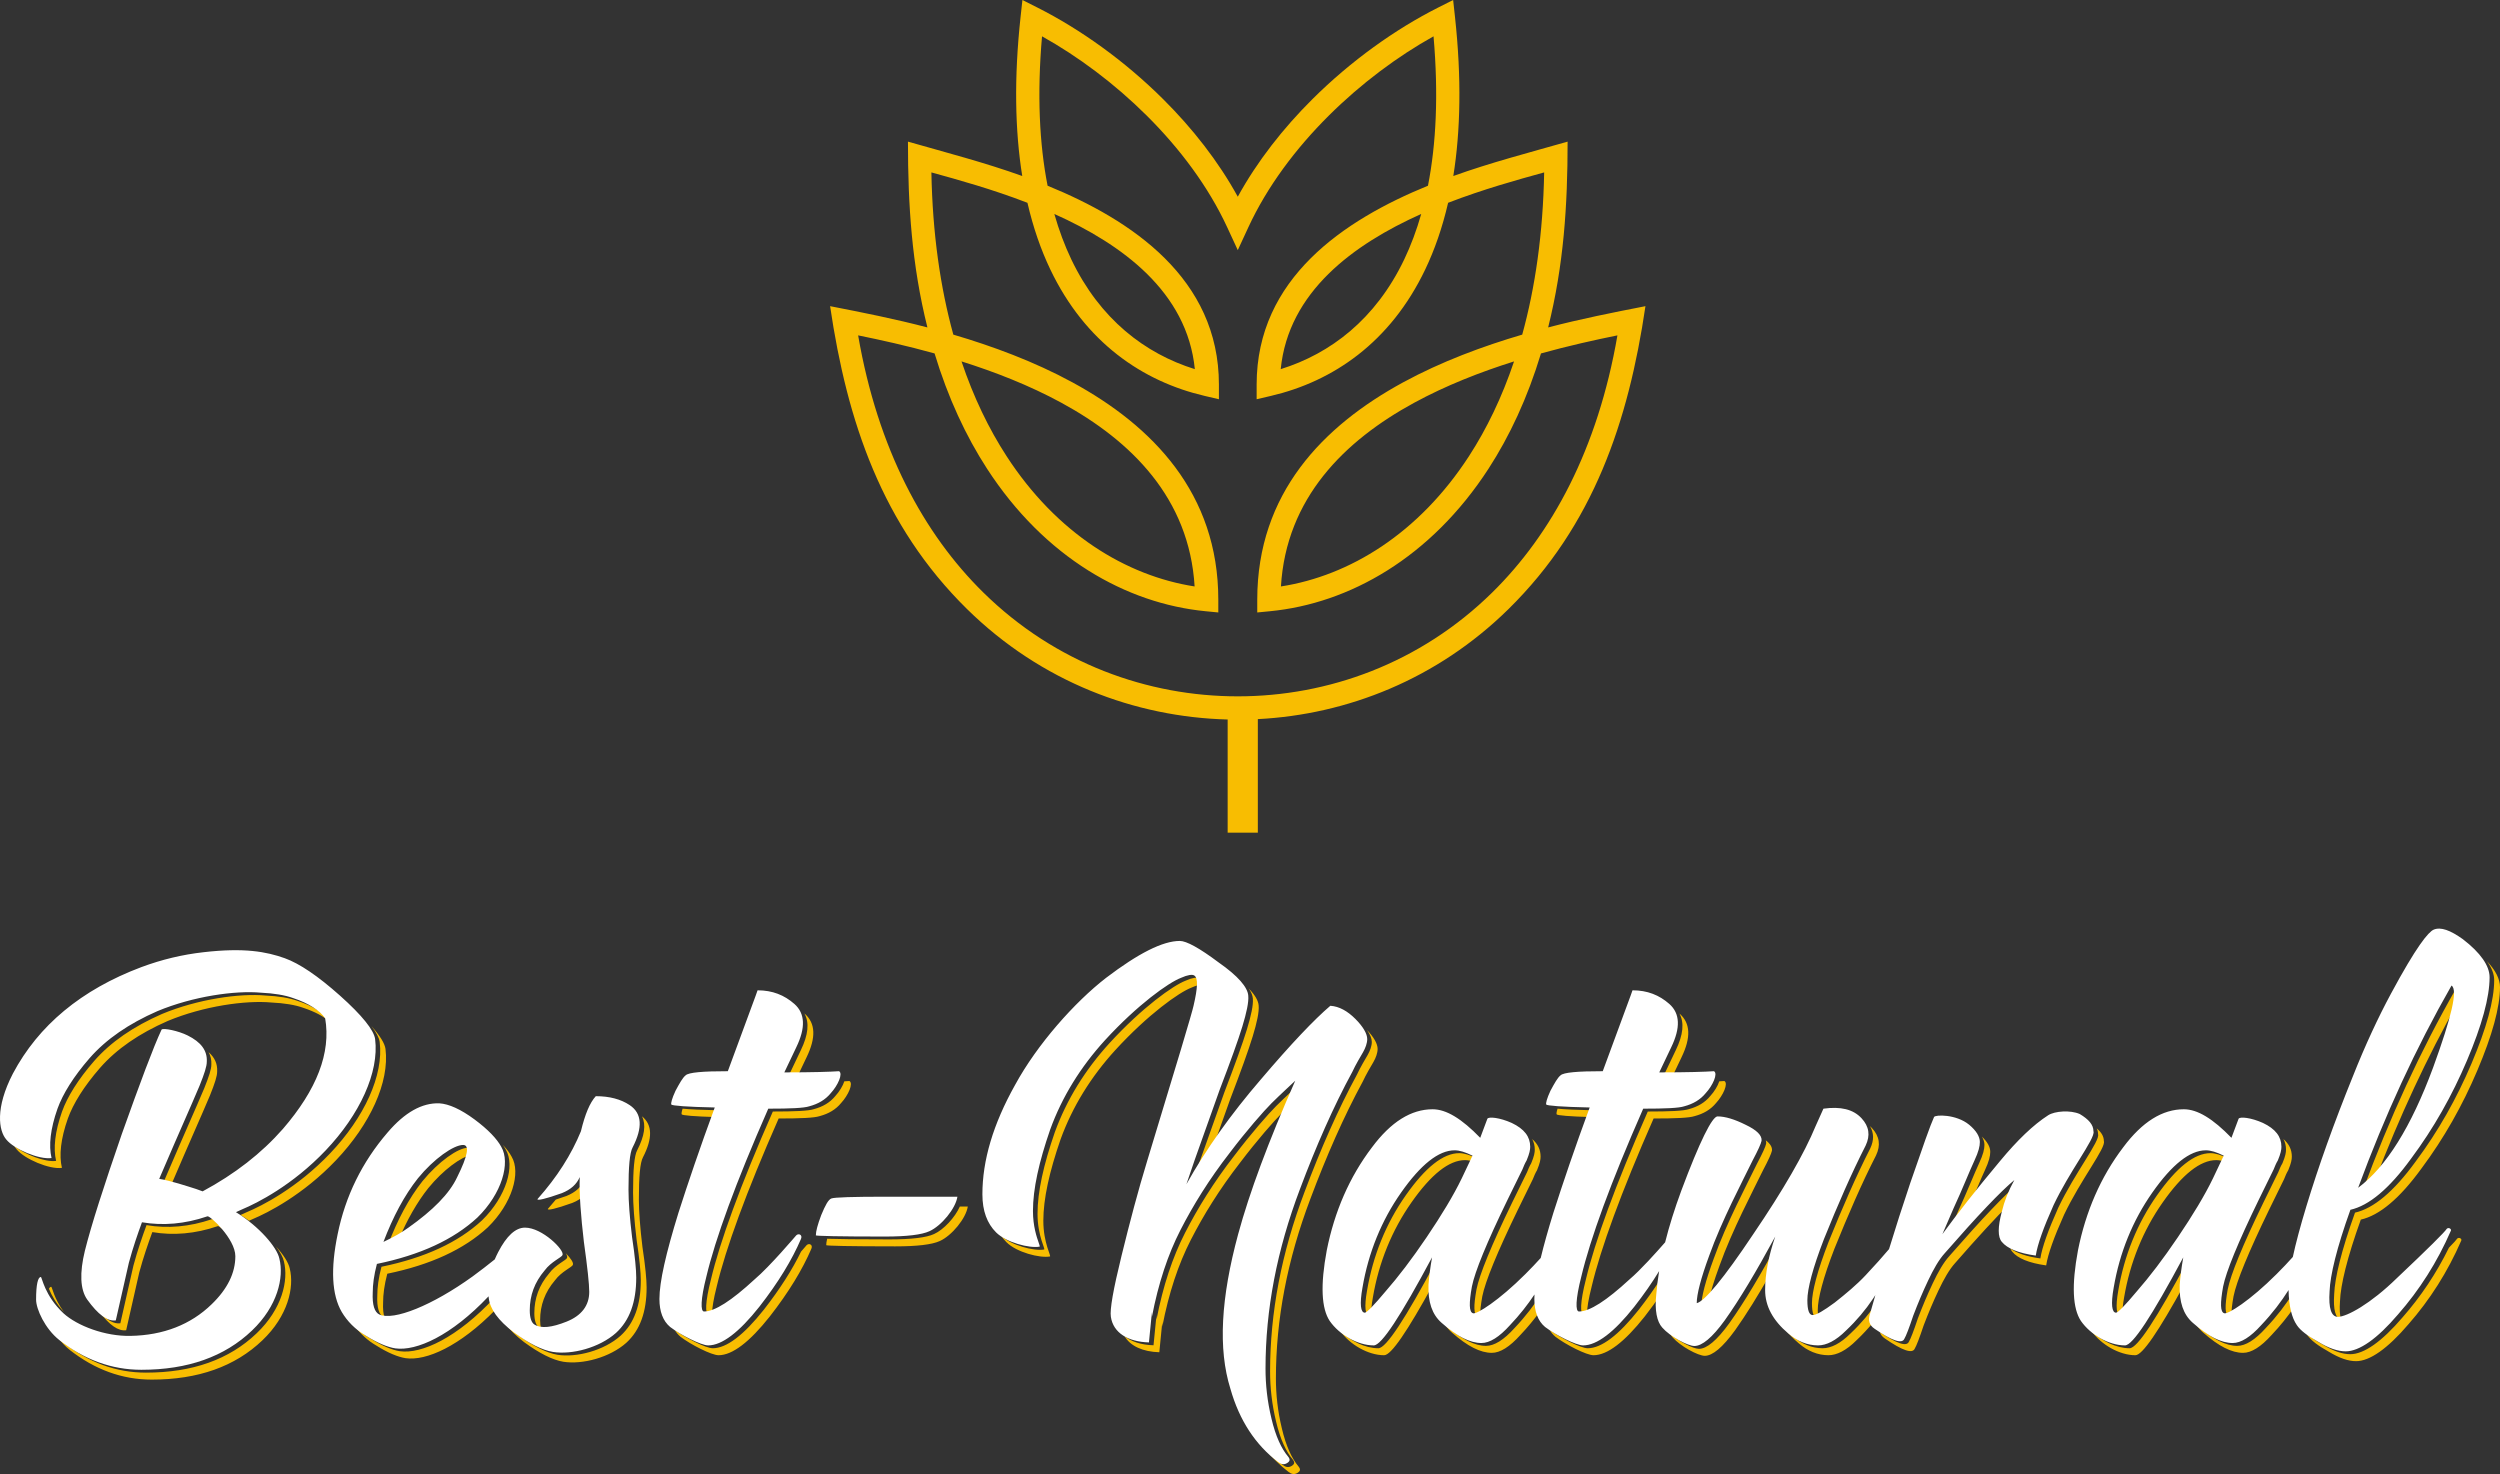 <?xml version="1.0" encoding="utf-8"?>
<svg width="622.166" height="366.836" viewBox="0 0 622.166 366.836" fill="none" stroke="none" version="1.1" xmlns:xlink="http://www.w3.org/1999/xlink" xmlns="http://www.w3.org/2000/svg">
  <rect x="0" y="0" width="622.166" height="366.836" fill="#333333" stroke="none"/>
  <g id="Group">
    <path id="path8" d="M90.77 91.867C88.857 72.654 72.692 60.818 55.803 53.248C56.973 57.367 58.394 61.132 60.031 64.56C67.148 79.462 78.406 88.011 90.77 91.867C90.77 91.867 90.77 91.867 90.77 91.867ZM106.447 178.965L106.447 207.229L98.936 207.229C98.936 207.229 98.936 179.06 98.936 179.06C75.949 178.466 52.534 169.725 34.083 151.579C12.932 130.777 4.229 104.896 0 76.194C8.134 77.778 16.188 79.384 24.216 81.487C20.335 65.951 19.375 51.169 19.375 35.247C28.861 37.962 38.541 40.465 47.817 43.803C46.022 32.601 45.739 19.462 47.407 4.154C47.407 4.154 47.86 1.01725e-05 47.86 1.01725e-05C47.86 1.01725e-05 51.585 1.878 51.585 1.878C62.202 7.233 73.26 15.105 82.877 24.672C90.146 31.903 96.608 40.113 101.457 48.955C101.457 48.955 101.457 48.955 101.457 48.955C106.306 40.113 112.766 31.903 120.036 24.672C129.653 15.105 140.711 7.233 151.329 1.878C151.329 1.878 155.053 0 155.053 0C155.053 0 155.506 4.154 155.506 4.154C157.174 19.462 156.891 32.601 155.096 43.803C164.421 40.447 174.019 37.971 183.539 35.247C183.539 51.169 182.578 65.951 178.698 81.487C186.725 79.385 194.779 77.778 202.912 76.194C198.688 104.892 189.976 130.782 168.829 151.579C151.039 169.076 128.634 177.828 106.447 178.965C106.447 178.965 106.447 178.965 106.447 178.965ZM57.55 100.229C49.596 95.901 41.001 92.558 32.702 89.941C35.712 98.896 39.514 106.733 43.898 113.492C56.411 132.788 73.665 143.295 90.715 145.948C89.402 124.009 74.974 109.711 57.55 100.229C57.55 100.229 57.55 100.229 57.55 100.229ZM159.015 113.492C163.398 106.733 167.201 98.896 170.211 89.942C161.911 92.559 153.317 95.9 145.363 100.229C127.94 109.711 113.511 124.009 112.198 145.948C129.248 143.295 146.502 132.788 159.015 113.492C159.015 113.492 159.015 113.492 159.015 113.492ZM142.882 64.56C144.519 61.132 145.941 57.367 147.111 53.248C130.218 60.817 114.055 72.654 112.143 91.867C124.507 88.011 135.765 79.462 142.882 64.56C142.882 64.56 142.882 64.56 142.882 64.56ZM124.112 28.77C115.898 36.94 108.789 46.4 104.083 56.573C104.083 56.573 101.457 62.25 101.457 62.25C101.457 62.25 98.83 56.573 98.83 56.573C94.124 46.4 87.015 36.94 78.8 28.77C70.757 20.77 61.668 14.016 52.741 9.038C51.48 23.53 52.086 35.842 54.124 46.219C75.03 54.754 96.762 69.298 96.762 95.708C96.762 95.708 96.762 99.358 96.762 99.358C96.762 99.358 93.207 98.527 93.207 98.527C77.801 94.93 63.493 85.253 54.8 67.051C52.463 62.157 50.537 56.646 49.113 50.469C40.357 47.09 31.885 44.751 25.604 43.018C25.604 43.018 25.207 42.909 25.207 42.909C25.487 58.133 27.437 71.564 30.667 83.277C40.393 86.138 50.755 89.956 60.313 95.157C80.26 106.012 96.609 122.791 96.609 149.238C96.609 149.238 96.609 152.421 96.609 152.421C96.609 152.421 93.439 152.114 93.439 152.114C73.704 150.197 53.405 138.772 39.051 116.64C33.796 108.536 29.338 98.995 26 87.958C19.052 86.029 12.511 84.585 6.975 83.463C11.873 111.792 23.307 132.873 38.136 147.457C56.098 165.122 79.088 173.297 101.457 173.297C123.825 173.297 146.816 165.122 164.777 147.457C179.606 132.873 191.04 111.792 195.939 83.463C190.402 84.585 183.861 86.03 176.913 87.958C173.575 98.995 169.117 108.536 163.862 116.64C149.508 138.772 129.209 150.197 109.474 152.114C109.474 152.114 106.303 152.421 106.303 152.421C106.303 152.421 106.303 149.238 106.303 149.238C106.303 122.791 122.654 106.012 142.601 95.157C152.158 89.956 162.52 86.139 172.246 83.277C175.476 71.564 177.426 58.134 177.706 42.909C177.706 42.909 177.309 43.018 177.309 43.018C171.028 44.751 162.557 47.091 153.8 50.469C152.376 56.646 150.45 62.157 148.112 67.051C139.42 85.253 125.112 94.93 109.706 98.527C109.706 98.527 106.15 99.358 106.15 99.358C106.15 99.358 106.15 95.708 106.15 95.708C106.15 69.298 127.882 54.754 148.789 46.219C150.827 35.842 151.433 23.53 150.173 9.038C141.245 14.016 132.156 20.77 124.112 28.77C124.112 28.77 124.112 28.77 124.112 28.77Z" style="fill:#F8BD01;fill-rule:evenodd;mix-blend-mode:normal;" transform="translate(206.585 0)" />
    <path id="path2" d="M21.271 87.363C23.725 90.587 25.921 92.121 27.858 91.844C27.858 91.844 31.114 77.485 31.114 77.485C32.15 73.637 33.335 70.232 34.371 67.42C39.551 68.308 45.029 67.864 50.654 65.939C50.909 65.812 52.242 66.844 53.673 68.403C51.818 65.937 49.55 64.033 49.208 64.205C43.583 66.129 38.106 66.573 32.925 65.685C31.889 68.497 30.705 71.902 29.668 75.751C29.668 75.751 26.412 90.109 26.412 90.109C24.863 90.33 23.15 89.394 21.271 87.363C21.271 87.363 21.271 87.363 21.271 87.363ZM12.39 87.335C9.863 83.924 9.441 81.038 9.207 81.038C8.99 81.038 8.799 81.203 8.637 81.529C9.266 83.046 10.367 85.165 12.39 87.335C12.39 87.335 12.39 87.335 12.39 87.335ZM10.942 93.707C11.752 94.82 12.711 95.871 13.795 96.729C20.012 101.614 26.822 104.13 34.222 104.13C45.769 104.13 54.946 100.873 61.755 94.36C68.121 88.291 69.749 81.186 68.564 76.449C68.27 75.049 67.021 73.063 65.13 70.982C66.206 72.407 66.908 73.711 67.119 74.715C68.303 79.451 66.675 86.556 60.31 92.625C53.5 99.138 44.323 102.395 32.777 102.395C25.376 102.395 18.567 99.879 12.35 94.994C11.853 94.601 11.383 94.168 10.942 93.707C10.942 93.707 10.942 93.707 10.942 93.707ZM58.442 64.593C58.442 64.593 59.387 64.163 59.387 64.163C62.939 62.683 71.821 58.242 80.11 49.509C88.548 40.627 93.433 30.117 92.396 21.828C92.216 20.471 91.04 18.562 88.903 16.168C90.129 17.764 90.816 19.082 90.951 20.093C91.987 28.383 87.102 38.892 78.665 47.774C70.375 56.507 61.494 60.948 57.941 62.428C57.941 62.428 56.313 63.169 56.313 63.169C57.046 63.62 57.758 64.097 58.442 64.593C58.442 64.593 58.442 64.593 58.442 64.593ZM0 45.934C0.189 46.283 0.398 46.587 0.621 46.844C2.545 49.213 8.762 51.877 11.871 51.433C11.131 48.324 11.575 44.18 13.351 39.147C14.683 35.446 17.348 31.154 21.345 26.565C25.489 21.828 31.114 17.979 38.219 14.871C47.101 11.17 57.611 9.69 63.976 10.282C67.232 10.43 69.897 10.874 71.969 11.614C74.856 12.576 77.048 13.771 78.545 15.085C78.545 15.085 78.517 14.912 78.517 14.912C77.184 12.988 74.52 11.211 70.523 9.879C68.451 9.139 65.787 8.695 62.53 8.547C56.165 7.955 45.655 9.435 36.774 13.136C29.668 16.245 24.044 20.093 19.899 24.83C15.902 29.419 13.238 33.712 11.905 37.412C10.129 42.445 9.685 46.59 10.425 49.698C7.675 50.091 2.491 48.05 0 45.934C0 45.934 0 45.934 0 45.934ZM39.234 55.29L42.364 48.028L46.953 37.519C46.953 37.519 48.729 33.374 48.729 33.374C49.913 30.413 50.505 28.637 50.505 27.453C50.607 25.53 49.877 23.953 48.365 22.627C48.885 23.548 49.12 24.572 49.06 25.718C49.06 26.902 48.468 28.678 47.283 31.639C47.283 31.639 45.507 35.784 45.507 35.784L40.918 46.294C40.918 46.294 37.218 54.879 37.218 54.879C37.842 54.978 38.524 55.12 39.234 55.29C39.234 55.29 39.234 55.29 39.234 55.29ZM117.857 66.236C123.926 60.315 126.146 52.617 123.778 48.62C123.298 47.729 122.564 46.742 121.575 45.689C121.874 46.104 122.126 46.504 122.332 46.886C124.701 50.882 122.48 58.58 116.411 64.501C110.49 69.978 102.201 73.826 91.395 76.047C90.655 78.859 90.359 81.227 90.359 83.152C90.21 86.26 90.803 88.037 91.987 88.629C92.044 88.655 92.102 88.679 92.162 88.703C91.853 87.784 91.727 86.519 91.804 84.887C91.804 82.962 92.1 80.594 92.841 77.781C103.646 75.561 111.936 71.712 117.857 66.236C117.857 66.236 117.857 66.236 117.857 66.236ZM84.898 90.971C86.172 92.734 87.877 94.362 90.176 95.692C92.989 97.469 95.505 98.505 97.429 98.801C102.515 99.507 110.836 95.899 119.82 86.691C119.5 85.953 119.301 85.219 119.224 84.484C118.997 82.593 119.079 80.701 119.491 78.771C122.972 76.094 125.988 73.536 128.497 71.053C128.95 70.174 129.309 69.393 129.557 68.755C127.241 68.836 125.068 70.905 123.038 74.821C121.648 77.502 120.857 80.049 120.621 82.553C120.307 82.908 119.988 83.257 119.668 83.596C110.194 93.81 101.313 97.807 95.984 97.066C94.059 96.77 91.543 95.734 88.73 93.958C87.208 93.077 85.947 92.065 84.898 90.971C84.898 90.971 84.898 90.971 84.898 90.971ZM103.054 56.466C106.767 51.928 111.246 48.668 113.762 48.228C113.934 47.037 113.628 46.442 112.859 46.442C110.49 46.442 105.605 49.846 101.608 54.731C98.204 59.024 95.391 64.353 93.023 70.57C93.986 70.117 94.884 69.664 95.717 69.21C97.811 64.305 100.229 60.029 103.054 56.466C103.054 56.466 103.054 56.466 103.054 56.466ZM138.877 60.166C140.103 59.676 141.104 59.05 141.879 58.288C141.835 56.916 141.83 55.63 141.871 54.435C141.131 56.211 139.651 57.543 137.43 58.431C136.428 58.789 135.548 59.087 134.791 59.325C134.156 60.102 133.495 60.876 132.807 61.647C132.659 62.091 134.731 61.647 138.876 60.166C138.876 60.166 138.877 60.166 138.877 60.166ZM131.12 91.407C130.966 90.852 130.883 90.159 130.883 89.328C130.883 85.627 132.067 82.37 134.584 79.41C136.212 77.189 138.877 76.153 139.024 75.561C139.26 75.09 138.51 73.916 137.253 72.672C137.568 73.18 137.696 73.591 137.579 73.826C137.431 74.418 134.766 75.454 133.138 77.675C130.622 80.636 129.437 83.892 129.437 87.593C129.437 89.517 129.881 90.701 130.622 91.145C130.778 91.245 130.944 91.332 131.12 91.407C131.12 91.407 131.12 91.407 131.12 91.407ZM122.369 90.35C123.409 91.809 124.914 93.287 126.887 94.804C130.735 97.617 133.992 99.245 136.656 99.689C141.393 100.429 148.202 98.653 152.347 94.952C155.751 91.844 157.38 87.255 157.38 81.186C157.38 79.262 157.083 76.005 156.344 71.12C155.751 66.236 155.455 62.239 155.455 59.278C155.455 53.653 155.751 50.101 156.491 48.769C158.874 44.145 158.867 40.715 156.224 38.604C157.289 40.685 156.859 43.513 155.046 47.034C154.306 48.366 154.01 51.919 154.01 57.543C154.01 60.504 154.306 64.501 154.898 69.385C155.638 74.27 155.934 77.527 155.934 79.451C155.934 85.52 154.306 90.109 150.901 93.217C146.756 96.918 139.947 98.694 135.21 97.954C132.546 97.51 129.289 95.882 125.441 93.069C124.246 92.15 123.222 91.245 122.369 90.35C122.369 90.35 122.369 90.35 122.369 90.35ZM166.341 36.704C166.092 37.458 166.026 37.937 166.113 38.111C166.246 38.376 169.231 38.641 174.856 38.8C174.856 38.8 175.473 37.116 175.473 37.116C171.144 37.024 168.077 36.875 166.341 36.704C166.341 36.704 166.341 36.704 166.341 36.704ZM164.345 91.715C164.738 92.395 165.229 92.982 165.817 93.472C168.333 95.397 173.515 98.061 175.291 98.061C178.695 98.061 182.988 94.804 188.021 88.439C192.758 82.37 196.162 76.745 198.383 71.564C198.827 70.528 197.79 70.084 197.198 70.676C197.157 70.718 196.636 71.331 195.822 72.264C193.632 76.76 190.58 81.574 186.575 86.704C181.542 93.07 177.25 96.326 173.845 96.326C172.069 96.326 166.888 93.662 164.371 91.737C164.371 91.737 164.345 91.715 164.345 91.715ZM173.649 87.809C173.671 86.358 174.038 84.044 174.847 80.89C177.067 71.564 182.1 57.65 190.241 39.147C195.718 39.147 199.123 38.999 200.455 38.555C202.675 37.963 204.452 36.926 205.784 35.298C207.56 33.374 208.892 30.413 207.856 29.821C207.505 29.847 207.081 29.872 206.585 29.896C206.217 31.035 205.35 32.467 204.338 33.564C203.006 35.192 201.229 36.228 199.009 36.82C197.677 37.264 194.272 37.412 188.796 37.412C180.654 55.915 175.621 69.83 173.401 79.155C171.921 84.928 171.921 87.889 172.809 87.889C173.074 87.889 173.354 87.862 173.649 87.809C173.649 87.809 173.649 87.809 173.649 87.809ZM195.066 28.377C195.066 28.377 197.198 23.901 197.198 23.901C199.567 19.015 199.419 15.463 196.754 13.094C196.754 13.094 196.65 13.004 196.65 13.004C197.924 15.274 197.626 18.303 195.753 22.166C195.753 22.166 192.792 28.383 192.792 28.383C193.581 28.383 194.339 28.38 195.066 28.377C195.066 28.377 195.066 28.377 195.066 28.377ZM202.311 69.075C202.159 69.717 202.083 70.248 202.083 70.676C202.083 70.825 207.856 70.972 219.254 70.972C224.731 70.972 228.432 70.528 230.356 69.64C233.317 68.308 236.869 64.015 237.313 61.055C237.313 61.055 235.333 61.055 235.333 61.055C234.141 63.754 231.328 66.817 228.91 67.905C226.986 68.793 223.285 69.237 217.808 69.237C209.958 69.237 204.777 69.167 202.311 69.075C202.311 69.075 202.311 69.075 202.311 69.075ZM317.099 127.074C317.839 127.666 318.579 127.814 319.319 127.37C320.059 126.926 320.207 126.482 319.615 125.742C317.987 123.817 316.507 120.709 315.471 116.268C314.434 111.975 313.99 107.831 313.99 103.834C313.99 89.179 316.803 74.377 322.576 59.13C326.572 48.472 330.865 38.703 335.602 29.97C336.342 28.341 337.822 25.825 338.266 25.084C338.859 24.049 339.303 22.864 339.303 21.828C339.303 20.571 338.38 18.918 336.659 17.119C337.445 18.237 337.857 19.253 337.857 20.093C337.857 21.129 337.413 22.314 336.821 23.35C336.377 24.09 334.896 26.606 334.156 28.235C329.419 36.968 325.127 46.737 321.13 57.395C315.357 72.642 312.544 87.445 312.544 102.099C312.544 106.096 312.989 110.24 314.025 114.533C315.061 118.974 316.541 122.082 318.169 124.007C318.761 124.747 318.613 125.191 317.874 125.635C317.133 126.079 316.393 125.931 315.653 125.339C314.113 124.163 312.695 122.855 311.402 121.413C313.061 123.556 314.962 125.443 317.099 127.074C317.099 127.074 317.099 127.074 317.099 127.074ZM297.652 48.289C297.652 48.289 302.592 34.41 302.592 34.41C305.257 27.453 307.181 22.124 308.217 18.719C309.254 15.315 309.846 12.651 309.697 11.022C309.613 9.842 308.808 8.421 307.228 6.787C307.862 7.71 308.199 8.546 308.252 9.287C308.4 10.916 307.808 13.58 306.772 16.985C305.736 20.389 303.811 25.718 301.147 32.675C301.147 32.675 294.929 50.142 294.929 50.142C294.929 50.142 292.857 56.211 292.857 56.211C294.335 53.569 295.935 50.927 297.652 48.289C297.652 48.289 297.652 48.289 297.652 48.289ZM245.603 68.312C245.994 68.899 246.439 69.44 246.935 69.936C249.451 72.453 255.224 73.933 257.741 73.489C258.185 73.489 256.112 70.232 256.112 64.607C256.112 59.131 257.593 52.469 260.405 44.328C263.366 36.186 267.954 28.785 274.023 22.124C282.165 13.242 289.862 7.766 292.971 6.582C294.012 6.108 294.872 5.877 295.473 5.849C295.414 5.02 295.19 4.488 294.782 4.255C294.337 3.959 293.153 4.107 291.525 4.847C288.417 6.031 280.719 11.508 272.578 20.389C266.509 27.05 261.92 34.451 258.959 42.593C256.147 50.734 254.667 57.396 254.667 62.873C254.667 68.497 256.739 71.754 256.295 71.754C253.816 72.191 248.175 70.761 245.603 68.312C245.603 68.312 245.603 68.312 245.603 68.312ZM276.286 93.258C277.735 95.802 280.896 97.204 284.977 97.321C284.977 97.321 285.717 89.772 285.717 89.772C285.717 89.772 285.717 90.956 285.717 90.956C287.346 82.518 289.714 75.413 292.823 69.344C295.931 63.275 299.928 56.762 305.109 50.101C309.254 44.624 313.546 39.739 315.471 37.815C316.156 37.129 316.926 36.387 317.681 35.672C318.409 33.965 319.164 32.227 319.946 30.455C319.354 31.047 316.245 33.86 314.025 36.08C312.101 38.004 307.808 42.889 303.663 48.366C298.482 55.027 294.486 61.54 291.377 67.609C288.269 73.678 285.9 80.783 284.272 89.221C284.272 89.221 284.272 88.037 284.272 88.037C284.272 88.037 283.532 95.586 283.532 95.586C280.501 95.499 277.978 94.704 276.286 93.258C276.286 93.258 276.286 93.258 276.286 93.258ZM329.954 91.956C329.954 91.956 329.977 91.992 329.977 91.992C332.346 95.397 336.934 98.061 340.931 98.061C342.663 98.061 346.673 92.185 353.176 80.329C353.339 78.514 353.611 76.575 353.992 74.419C346.146 89.073 341.41 96.326 339.485 96.326C336.184 96.326 332.478 94.508 329.954 91.956C329.954 91.956 329.954 91.956 329.954 91.956ZM356.187 90.545C356.633 91.251 357.171 91.881 357.806 92.436C361.654 95.841 364.911 97.469 367.723 97.469C369.796 97.469 372.164 95.989 374.829 93.028C376.683 91.076 378.28 89.125 379.661 87.216C379.522 86.464 379.452 85.651 379.452 84.78C379.452 83.188 379.676 81.208 380.117 78.835C382.093 76.791 383.702 74.969 384.965 73.37C385.958 71.083 386.557 69.34 386.557 68.794C386.409 68.35 386.113 68.201 385.817 68.35C385.305 69.22 384.633 70.198 383.795 71.281C382.862 74.625 382.148 77.542 381.663 80.043C381.191 80.89 380.699 81.736 380.192 82.56C378.416 85.372 376.196 88.333 373.383 91.293C370.719 94.254 368.35 95.734 366.278 95.734C363.465 95.734 360.209 94.106 356.36 90.701C356.301 90.65 356.244 90.597 356.187 90.545C356.187 90.545 356.187 90.545 356.187 90.545ZM364.839 88.241C364.793 87.128 364.978 85.517 365.355 83.406C366.095 79.706 369.056 72.453 374.237 61.795C374.237 61.795 377.937 54.245 377.937 54.245C378.233 53.505 378.529 52.765 378.973 52.025C379.714 50.249 379.862 49.361 379.862 48.621C379.862 46.911 379.179 45.476 377.767 44.267C378.202 45.06 378.416 45.93 378.416 46.886C378.416 47.626 378.268 48.514 377.528 50.29C377.084 51.031 376.788 51.77 376.492 52.511C376.492 52.511 372.791 60.06 372.791 60.06C367.61 70.718 364.65 77.971 363.909 81.672C363.169 85.817 363.169 88.037 364.205 88.333C364.33 88.374 364.544 88.344 364.839 88.241C364.839 88.241 364.839 88.241 364.839 88.241ZM337.717 87.951C337.669 86.931 337.795 85.515 338.119 83.703C339.599 74.969 342.855 66.976 347.74 60.019C352.625 53.062 357.066 49.509 361.062 49.509C361.8 49.509 362.653 49.682 363.621 50.026C363.621 50.026 364.057 49.106 364.057 49.106C362.281 48.218 360.801 47.774 359.617 47.774C355.62 47.774 351.179 51.327 346.294 58.284C341.41 65.241 338.153 73.234 336.673 81.968C335.933 86.113 336.229 88.185 337.265 88.185C337.358 88.185 337.509 88.107 337.717 87.951C337.717 87.951 337.717 87.951 337.717 87.951ZM384.086 36.704C383.837 37.458 383.771 37.937 383.858 38.111C383.991 38.376 386.977 38.642 392.602 38.8C392.602 38.8 393.218 37.116 393.218 37.116C388.89 37.024 385.822 36.875 384.086 36.704C384.086 36.704 384.086 36.704 384.086 36.704ZM382.09 91.715C382.483 92.395 382.974 92.982 383.562 93.472C386.079 95.397 391.26 98.061 393.036 98.061C396.441 98.061 400.733 94.804 405.766 88.439C407.264 86.521 408.627 84.646 409.863 82.817C410.086 80.374 410.46 77.824 410.987 75.168C411.981 74.072 412.879 73.053 413.567 72.264C413.967 71.442 414.339 70.63 414.682 69.83C414.917 69.282 414.738 68.9 414.43 68.749C414.051 70.063 413.704 71.355 413.39 72.625C411.213 77.017 408.218 81.711 404.32 86.704C399.287 93.07 394.995 96.326 391.59 96.326C389.814 96.326 384.633 93.662 382.117 91.737C382.117 91.737 382.09 91.715 382.09 91.715ZM391.395 87.809C391.416 86.358 391.783 84.044 392.592 80.89C394.812 71.564 399.845 57.65 407.986 39.147C413.463 39.147 416.868 38.999 418.2 38.555C420.42 37.963 422.197 36.926 423.529 35.298C425.305 33.374 426.637 30.413 425.602 29.822C425.25 29.847 424.826 29.872 424.33 29.896C423.963 31.035 423.095 32.468 422.083 33.564C420.751 35.192 418.975 36.228 416.754 36.82C415.422 37.264 412.018 37.412 406.541 37.412C398.4 55.915 393.366 69.83 391.146 79.155C389.666 84.928 389.666 87.889 390.554 87.889C390.819 87.889 391.1 87.862 391.395 87.809C391.395 87.809 391.395 87.809 391.395 87.809ZM412.812 28.377C412.812 28.377 414.944 23.901 414.944 23.901C417.312 19.015 417.164 15.463 414.5 13.094C414.5 13.094 414.396 13.004 414.396 13.004C415.67 15.274 415.371 18.303 413.498 22.166C413.498 22.166 410.537 28.383 410.537 28.383C411.326 28.383 412.084 28.38 412.812 28.378C412.812 28.378 412.812 28.377 412.812 28.377ZM412.08 92.695C412.27 93.046 412.484 93.355 412.724 93.62C414.648 95.841 419.088 98.209 420.717 98.209C422.641 98.209 425.157 96.137 428.266 91.844C431.018 87.991 434.016 83.156 437.32 77.338C437.734 74.742 438.438 72.041 439.402 69.237C434.665 77.971 430.521 84.928 426.82 90.109C423.712 94.402 421.195 96.474 419.271 96.474C417.84 96.474 414.238 94.645 412.08 92.695C412.08 92.695 412.08 92.695 412.08 92.695ZM440.816 91.628C441.684 92.825 442.781 93.98 444.105 95.1C446.325 97.025 448.841 98.061 451.506 98.061C453.578 98.061 455.947 96.877 458.463 94.36C460.048 92.863 461.476 91.314 462.747 89.743C462.755 89.393 462.821 89.021 462.938 88.629C463.948 85.067 465.016 81.372 466.154 77.549C467.79 75.737 469.134 74.167 470.188 72.854C470.977 71.024 471.423 69.702 471.524 68.794C471.524 68.794 471.524 68.35 471.524 68.35C471.524 67.886 471.342 67.785 471.05 68.048C470.104 71.034 469.203 73.955 468.342 76.808C466.858 79.773 465.268 82.395 463.678 84.78C461.902 87.445 459.682 90.109 457.017 92.625C454.501 95.142 452.132 96.326 450.06 96.326C447.396 96.326 444.879 95.29 442.659 93.366C441.986 92.796 441.371 92.217 440.816 91.628C440.816 91.628 440.816 91.628 440.816 91.628ZM448.967 88.756C448.883 88.23 448.841 87.583 448.841 86.811C448.841 83.999 450.174 78.818 452.986 71.564C456.391 63.127 459.795 55.282 463.348 48.325C464.532 45.808 464.236 43.588 462.312 41.516C462.154 41.347 461.991 41.187 461.822 41.036C462.849 42.748 462.851 44.574 461.902 46.59C458.35 53.547 454.945 61.392 451.541 69.83C448.728 77.083 447.396 82.264 447.396 85.076C447.396 87.593 447.84 88.777 448.728 88.777C448.802 88.777 448.881 88.77 448.967 88.756C448.967 88.756 448.967 88.756 448.967 88.756ZM421.674 84.65C422.14 82.402 423.055 79.407 424.418 75.709C427.526 66.976 432.707 57.206 435.223 52.025C436.555 49.509 437.296 47.88 437.444 47.141C437.539 46.285 437.023 45.43 435.898 44.574C435.995 44.851 436.029 45.129 435.998 45.406C435.85 46.145 435.11 47.774 433.778 50.29C431.261 55.471 426.08 65.241 422.972 73.975C420.899 79.599 419.863 83.596 419.863 85.817C420.313 85.713 420.917 85.325 421.674 84.65C421.674 84.65 421.674 84.65 421.674 84.65ZM505.683 75.709C506.127 72.897 507.607 68.752 510.124 63.127C514.269 54.394 520.634 46.4 520.042 44.772C520.042 43.603 519.431 42.587 518.266 41.614C518.484 42.066 518.596 42.538 518.596 43.037C519.188 44.665 512.823 52.659 508.678 61.392C506.162 67.017 504.682 71.162 504.238 73.975C500.796 73.5 498.306 72.644 496.767 71.485C496.889 71.806 497.049 72.079 497.246 72.305C498.578 73.933 501.39 75.117 505.683 75.709C505.683 75.709 505.683 75.709 505.683 75.709ZM486.247 61.69C487.931 57.909 489.444 54.135 490.437 52.025C491.473 49.805 491.769 48.473 491.769 47.437C491.769 46.258 491.074 44.965 489.685 43.657C490.11 44.363 490.323 45.05 490.323 45.702C490.323 46.738 490.027 48.07 488.991 50.29C487.807 52.807 485.882 57.692 483.81 62.133C483.81 62.133 480.997 68.645 480.997 68.645C482.525 66.546 484.271 64.227 486.247 61.69C486.247 61.69 486.247 61.69 486.247 61.69ZM464.291 92.297C464.466 92.917 464.878 93.456 465.568 93.916C469.861 96.877 472.377 97.765 472.97 96.433C473.414 95.693 474.154 93.769 475.19 90.66C476.374 87.551 477.559 84.739 478.891 81.926C480.223 79.114 481.555 76.745 483.035 75.117C488.682 68.65 493.188 63.749 496.556 60.414C497.146 58.697 497.931 56.936 498.909 55.175C495.504 57.987 489.731 64.057 481.59 73.382C480.109 75.01 478.777 77.379 477.445 80.192C476.113 83.004 474.929 85.816 473.744 88.925C472.708 92.034 471.968 93.958 471.524 94.698C470.94 96.013 468.481 95.165 464.291 92.297C464.291 92.297 464.291 92.297 464.291 92.297ZM516.91 91.956C516.91 91.956 516.933 91.992 516.933 91.992C519.302 95.397 523.89 98.061 527.887 98.061C529.619 98.061 533.629 92.185 540.132 80.329C540.295 78.514 540.567 76.575 540.948 74.419C533.102 89.073 528.366 96.326 526.441 96.326C523.14 96.326 519.434 94.508 516.91 91.956C516.91 91.956 516.91 91.956 516.91 91.956ZM543.143 90.545C543.589 91.251 544.128 91.881 544.762 92.436C548.61 95.841 551.867 97.469 554.68 97.469C556.752 97.469 559.12 95.989 561.785 93.028C564.009 90.687 565.863 88.346 567.42 86.078C567.241 84.856 567.148 83.486 567.148 81.968C567.148 81.003 567.249 79.827 567.451 78.442C569.255 76.557 570.74 74.866 571.921 73.37C572.914 71.083 573.513 69.34 573.513 68.794C573.365 68.35 573.069 68.201 572.773 68.35C572.277 69.192 571.632 70.135 570.831 71.177C570.002 74.351 569.403 77.056 569.035 79.284C568.441 80.383 567.807 81.49 567.148 82.56C565.372 85.372 563.152 88.333 560.339 91.293C557.675 94.254 555.306 95.734 553.234 95.734C550.421 95.734 547.165 94.106 543.316 90.701C543.258 90.65 543.2 90.597 543.143 90.545C543.143 90.545 543.143 90.545 543.143 90.545ZM551.795 88.241C551.749 87.128 551.935 85.517 552.311 83.406C553.051 79.706 556.012 72.453 561.193 61.795C561.193 61.795 564.893 54.246 564.893 54.246C565.189 53.505 565.486 52.765 565.93 52.025C566.67 50.249 566.818 49.361 566.818 48.621C566.818 46.912 566.135 45.476 564.723 44.267C565.158 45.06 565.372 45.93 565.372 46.886C565.372 47.626 565.224 48.514 564.484 50.29C564.04 51.031 563.744 51.77 563.448 52.511C563.448 52.511 559.747 60.06 559.747 60.06C554.566 70.718 551.606 77.971 550.865 81.672C550.125 85.817 550.125 88.037 551.162 88.333C551.286 88.374 551.5 88.344 551.795 88.241C551.795 88.241 551.795 88.241 551.795 88.241ZM524.673 87.952C524.625 86.931 524.751 85.515 525.075 83.703C526.555 74.969 529.811 66.976 534.696 60.019C539.581 53.062 544.022 49.509 548.018 49.509C548.756 49.509 549.609 49.682 550.577 50.027C550.577 50.027 551.013 49.106 551.013 49.106C549.237 48.218 547.757 47.774 546.573 47.774C542.576 47.774 538.135 51.327 533.25 58.284C528.366 65.241 525.109 73.234 523.629 81.968C522.889 86.113 523.185 88.185 524.221 88.185C524.314 88.185 524.465 88.107 524.673 87.952C524.673 87.952 524.673 87.952 524.673 87.952ZM618.627 6.434C618.627 4.472 617.546 2.294 615.385 0C616.582 1.659 617.181 3.238 617.181 4.699C617.181 9.732 615.256 16.689 611.556 25.422C607.855 34.156 603.266 42.297 597.641 49.846C592.164 57.396 587.132 61.54 582.543 62.577C579.138 72.05 577.51 78.859 577.362 82.856C577.09 86.804 577.694 88.874 579.06 89.181C578.758 88.129 578.669 86.604 578.808 84.591C578.956 80.594 580.584 73.785 583.989 64.311C588.577 63.275 593.61 59.131 599.087 51.581C604.712 44.032 609.301 35.891 613.002 27.157C616.702 18.424 618.627 11.466 618.627 6.434C618.627 6.434 618.627 6.434 618.627 6.434ZM570.416 92.641C570.497 92.775 570.581 92.904 570.666 93.028C571.555 94.36 573.331 95.693 575.995 97.173C578.66 98.801 580.88 99.541 582.805 99.541C586.209 99.541 590.65 96.433 595.831 90.364C601.16 84.295 605.6 77.337 609.005 69.492C609.153 69.048 608.413 68.604 607.969 69.048C607.803 69.324 607.122 70.074 605.927 71.289C602.777 77.706 598.9 83.487 594.385 88.629C589.204 94.698 584.763 97.807 581.359 97.807C579.435 97.807 577.214 97.066 574.55 95.438C572.78 94.455 571.402 93.537 570.416 92.641C570.416 92.641 570.416 92.641 570.416 92.641ZM587.57 54.425C593.599 38.68 600.445 23.963 608.208 10.172C608.459 8.281 608.297 7.147 607.707 6.771C598.826 22.314 591.128 39.041 584.467 57.1C585.519 56.317 586.553 55.425 587.57 54.425C587.57 54.425 587.57 54.425 587.57 54.425Z" style="fill:#F8BD01;fill-rule:evenodd;mix-blend-mode:normal;" transform="translate(3.539 239.208)" />
    <path id="path4" d="M612.913 2.624C617.353 6.029 619.574 9.285 619.574 12.098C619.574 17.13 617.65 24.087 613.949 32.821C610.248 41.554 605.66 49.695 600.035 57.244C594.558 64.793 589.525 68.938 584.937 69.975C581.532 79.448 579.904 86.257 579.756 90.253C579.46 94.546 580.2 96.618 581.828 96.618C584.048 96.618 589.969 93.362 596.482 86.997C604.328 79.596 608.472 75.451 608.916 74.711C609.36 74.267 610.1 74.711 609.952 75.155C606.548 83 602.107 89.957 596.778 96.026C591.598 102.095 587.157 105.203 583.753 105.203C581.828 105.203 579.608 104.463 576.943 102.835C574.279 101.355 572.503 100.023 571.615 98.691C570.344 96.855 569.612 93.941 569.547 89.949L569.542 89.957C567.766 92.769 565.545 95.73 562.733 98.691C560.069 101.651 557.7 103.131 555.628 103.131C552.815 103.131 549.559 101.503 545.71 98.099C543.342 96.026 542.306 92.918 542.454 88.625C542.602 86.553 542.898 84.332 543.342 81.816C535.497 96.47 530.76 103.723 528.836 103.723C524.84 103.723 520.251 101.059 517.882 97.655C515.81 94.546 515.514 88.773 517.142 80.04C519.067 70.418 522.767 61.833 528.392 54.432C533.129 48.067 538.161 44.958 543.49 44.958C546.895 44.958 550.743 47.327 555.332 52.064L557.108 47.327C557.404 46.735 560.217 47.031 563.177 48.363C566.285 49.843 567.766 51.768 567.766 54.284C567.766 55.024 567.618 55.912 566.878 57.688C566.433 58.428 566.138 59.169 565.842 59.909L562.141 67.458C556.96 78.115 554 85.368 553.26 89.069C552.52 93.214 552.52 95.434 553.555 95.73C554.444 96.026 559.921 92.622 566.582 85.961C568.108 84.435 569.447 83.021 570.605 81.719C571.345 78.294 572.471 74.076 573.983 69.086C576.943 59.317 580.792 48.511 585.529 36.817C588.637 28.972 591.894 22.015 595.002 16.242C601.367 4.4 604.328 0.848 605.66 0.256C607.436 -0.484 609.805 0.404 612.913 2.624ZM318.052 132.736C318.792 133.328 319.533 133.476 320.273 133.032C321.013 132.588 321.161 132.143 320.569 131.403C318.941 129.479 317.46 126.371 316.424 121.93C315.388 117.637 314.944 113.493 314.944 109.496C314.944 94.842 317.756 80.04 323.529 64.793C327.526 54.136 331.818 44.366 336.555 35.633C337.295 34.005 338.776 31.488 339.22 30.748C339.812 29.712 340.256 28.528 340.256 27.492C340.256 26.16 339.22 24.383 337.295 22.459C335.371 20.535 333.299 19.351 331.078 19.203C327.082 22.607 321.309 28.676 313.76 37.557C306.359 46.142 300.142 54.876 295.257 63.609L297.329 57.541L303.546 40.074C306.211 33.117 308.135 27.788 309.171 24.384C310.207 20.979 310.799 18.314 310.651 16.686C310.503 14.614 308.135 11.801 303.25 8.397C298.513 4.844 295.257 3.068 293.629 3.068C289.336 3.068 283.267 6.177 275.274 12.245C267.429 18.314 258.104 28.824 252.627 38.889C247.15 48.659 244.486 57.688 244.486 66.126C244.486 70.27 245.67 73.379 247.89 75.599C250.406 78.115 256.179 79.596 258.695 79.151C258.839 79.151 258.72 78.813 258.494 78.167C258.019 76.807 257.067 74.083 257.067 70.27C257.067 64.793 258.548 58.132 261.36 49.991C264.32 41.85 268.909 34.449 274.978 27.788C283.119 18.907 290.816 13.43 293.925 12.245C295.553 11.505 296.737 11.357 297.181 11.654C298.218 12.245 298.069 14.762 297.033 19.203C296.737 20.683 292.889 33.561 285.488 57.836C283.267 65.089 281.195 72.934 279.123 81.372C277.05 89.809 276.162 94.842 276.458 96.618C277.05 100.615 280.751 102.835 285.931 102.983L286.672 95.434L286.672 96.618C288.3 88.181 290.668 81.076 293.777 75.007C296.885 68.938 300.882 62.425 306.063 55.764C310.207 50.287 314.5 45.403 316.424 43.478C318.644 41.258 321.753 38.446 322.345 37.853C315.684 52.952 310.947 65.681 308.135 76.043C303.842 91.882 303.102 104.611 306.21 114.529C308.431 122.374 312.427 128.443 318.052 132.736ZM40.215 25.123C40.658 24.679 44.359 25.419 46.728 26.604L46.728 26.604C49.984 28.232 51.612 30.304 51.464 33.117C51.464 34.301 50.872 36.078 49.688 39.038L47.912 43.182L43.323 53.692L39.623 62.277C42.435 62.721 46.431 64.053 48.8 64.794L50.428 65.386C58.421 61.093 65.082 55.912 70.411 49.843C78.848 40.074 82.401 30.896 80.921 22.311C79.588 20.387 76.924 18.611 72.927 17.278C70.855 16.538 68.191 16.094 64.934 15.946C58.569 15.354 48.06 16.834 39.178 20.535C32.073 23.644 26.449 27.492 22.304 32.229C18.308 36.817 15.643 41.11 14.311 44.81C12.534 49.843 12.091 53.988 12.831 57.096C9.722 57.541 3.505 54.876 1.581 52.508C-0.343 50.287 -1.231 44.663 3.209 36.077C9.574 24.088 20.232 15.206 35.182 9.581C40.362 7.657 45.395 6.473 50.576 5.881C60.79 4.696 66.267 5.733 70.855 7.361C74.556 8.693 79.144 11.802 84.621 16.686C90.098 21.571 93.059 25.272 93.355 27.492C94.391 35.781 89.506 46.291 81.069 55.172C72.78 63.905 63.898 68.346 60.346 69.826L58.718 70.566C64.49 74.119 68.931 79.3 69.523 82.112C70.707 86.849 69.079 93.954 62.714 100.023C55.905 106.536 46.728 109.792 35.182 109.792C27.781 109.792 20.972 107.276 14.755 102.391C11.202 99.579 8.982 94.694 8.982 92.325C8.982 88.625 9.426 86.701 10.166 86.701C10.462 86.701 11.054 91.29 15.791 95.73C19.195 98.839 26.153 101.503 32.517 101.355C40.658 101.207 47.468 98.542 52.648 93.51C56.645 89.661 58.569 85.665 58.569 81.52C58.569 77.227 52.205 71.306 51.612 71.603C45.988 73.527 40.511 73.971 35.33 73.083C34.294 75.895 33.11 79.3 32.073 83.148L28.817 97.506C26.744 97.802 24.376 96.026 21.712 92.325C19.936 89.809 19.788 85.665 21.12 80.188C22.748 73.675 25.856 64.053 30.297 51.175C34.886 38.297 38.142 29.564 40.215 25.123ZM610.1 14.17C611.729 15.206 610.1 22.015 605.512 34.597C600.035 49.399 593.818 59.317 586.861 64.498C593.522 46.439 601.219 29.712 610.1 14.17ZM170.622 36.521C169.882 37.113 169.142 38.446 168.106 40.37C167.218 42.294 166.922 43.478 167.07 43.774C167.218 44.07 170.918 44.366 177.875 44.514C174.175 54.58 171.214 63.313 168.846 70.714C165.738 80.78 164.109 87.885 164.109 92.178C164.109 95.286 164.998 97.654 166.774 99.135C169.29 101.059 174.471 103.723 176.247 103.723C179.652 103.723 183.944 100.467 188.977 94.102C193.714 88.033 197.118 82.408 199.339 77.227C199.782 76.191 198.746 75.747 198.154 76.339C198.006 76.487 191.641 84.037 187.793 87.293C182.02 92.622 177.875 95.286 175.211 95.286C174.323 95.286 174.323 92.325 175.803 86.553C178.023 77.227 183.056 63.313 191.197 44.81C196.674 44.81 200.079 44.663 201.411 44.218C203.631 43.626 205.407 42.59 206.74 40.962C208.516 39.038 209.848 36.077 208.812 35.485C206.74 35.633 202.151 35.781 195.194 35.781L198.154 29.564C200.523 24.679 200.375 21.127 197.71 18.759C195.194 16.538 192.234 15.354 188.533 15.354C188.533 15.502 186.017 22.163 181.132 35.485C174.915 35.485 171.362 35.781 170.622 36.521ZM385.847 40.37C386.883 38.446 387.623 37.113 388.363 36.521C389.103 35.781 392.656 35.485 398.873 35.485C403.757 22.163 406.274 15.502 406.274 15.354C409.974 15.354 412.935 16.538 415.451 18.759C418.116 21.127 418.264 24.679 415.895 29.564L412.935 35.781C419.892 35.781 424.481 35.633 426.553 35.485C427.589 36.077 426.257 39.038 424.481 40.962C423.148 42.59 421.372 43.626 419.151 44.218C417.82 44.663 414.415 44.81 408.938 44.81C400.797 63.313 395.764 77.227 393.544 86.553C392.064 92.325 392.064 95.286 392.952 95.286C395.616 95.286 399.761 92.622 405.533 87.293C408.26 84.986 412.248 80.526 414.396 78.067C415.41 74.018 416.749 69.741 418.411 65.237C423 52.952 426.109 46.735 427.441 46.735C429.365 46.735 431.733 47.475 434.398 48.807C437.21 50.139 438.543 51.471 438.394 52.804C438.246 53.544 437.506 55.172 436.174 57.688C433.658 62.869 428.477 72.639 425.368 81.372C423.296 86.997 422.26 90.993 422.26 93.214C424.184 92.769 428.921 87.145 436.322 76.043C443.871 64.942 449.052 55.912 451.864 49.103L453.789 44.81C458.081 44.218 461.19 44.958 463.262 47.179C465.186 49.251 465.482 51.471 464.298 53.988C460.746 60.945 457.341 68.79 453.937 77.227C451.124 84.48 449.792 89.661 449.792 92.474C449.792 94.99 450.236 96.174 451.124 96.174C452.013 96.174 453.789 95.138 456.601 93.066C459.414 90.845 462.078 88.625 464.298 86.257C466.674 83.728 468.613 81.556 470.116 79.762C471.728 74.496 473.478 69.007 475.4 63.313C478.509 54.284 480.433 48.807 481.321 46.883C481.617 46.291 486.798 46.142 490.054 48.807C491.831 50.287 492.719 51.768 492.719 53.1C492.719 54.136 492.422 55.468 491.386 57.688C490.202 60.205 488.278 65.089 486.206 69.53L483.393 76.043C486.946 71.159 491.682 65.089 497.751 57.836C502.044 52.656 506.04 48.807 509.741 46.438C511.37 45.403 515.218 45.107 517.587 46.143C519.807 47.475 520.991 48.807 520.991 50.435C521.305 51.298 519.666 53.947 517.438 57.548L517.437 57.549C515.461 60.743 513.022 64.685 511.073 68.79C508.557 74.415 507.077 78.56 506.633 81.372C502.34 80.78 499.528 79.596 498.195 77.967Q496.641 76.191 498.195 70.418C498.788 67.902 499.824 65.237 501.304 62.573C497.899 65.386 492.127 71.454 483.985 80.78C482.505 82.408 481.173 84.777 479.841 87.589C478.509 90.401 477.324 93.214 476.14 96.322C475.104 99.43 474.364 101.355 473.92 102.095C473.328 103.427 470.812 102.539 466.519 99.579C465.186 98.691 464.891 97.506 465.335 96.026C465.783 94.445 466.243 92.837 466.715 91.203C466.502 91.532 466.288 91.857 466.075 92.178C464.298 94.842 462.078 97.506 459.414 100.023C456.897 102.539 454.529 103.723 452.457 103.723C449.792 103.723 447.276 102.687 445.055 100.763C441.207 97.506 439.283 93.954 439.283 89.957C439.283 85.812 440.171 81.372 441.799 76.635C437.062 85.368 432.918 92.325 429.217 97.506C426.109 101.799 423.592 103.871 421.668 103.871C420.04 103.871 415.599 101.503 413.675 99.283C412.343 97.802 411.75 94.99 412.194 90.993C412.34 89.138 412.575 87.219 412.9 85.237C411.167 88.079 409.113 91.034 406.718 94.102C401.685 100.467 397.392 103.723 393.988 103.723C392.212 103.723 387.031 101.059 384.514 99.135C382.738 97.655 381.85 95.286 381.85 92.178C381.85 91.82 381.861 91.443 381.884 91.047C380.234 93.529 378.232 96.11 375.781 98.691C373.117 101.651 370.748 103.131 368.676 103.131C365.863 103.131 362.607 101.503 358.758 98.099C356.39 96.026 355.354 92.918 355.502 88.625C355.65 86.553 355.946 84.332 356.39 81.816C348.545 96.47 343.808 103.723 341.884 103.723C337.887 103.723 333.299 101.059 330.93 97.654C328.858 94.546 328.562 88.773 330.19 80.04C332.115 70.418 335.815 61.833 341.44 54.432C346.177 48.067 351.209 44.958 356.538 44.958C359.942 44.958 363.791 47.327 368.38 52.064L370.156 47.327C370.452 46.735 373.265 47.031 376.225 48.363C379.333 49.843 380.814 51.768 380.814 54.284C380.814 55.024 380.666 55.912 379.926 57.688C379.482 58.428 379.186 59.169 378.89 59.909L375.189 67.458C370.008 78.115 367.048 85.368 366.308 89.069C365.568 93.214 365.568 95.434 366.604 95.73C367.492 96.026 372.969 92.622 379.63 85.961C381.061 84.529 382.327 83.197 383.435 81.963C384.21 78.742 385.264 74.996 386.587 70.714C388.955 63.313 391.915 54.58 395.616 44.514C388.659 44.366 384.958 44.07 384.811 43.774C384.662 43.478 384.958 42.294 385.847 40.37ZM144.274 61.833C143.534 63.609 142.054 64.942 139.834 65.83C135.689 67.31 133.617 67.754 133.765 67.31C138.65 61.833 142.202 56.208 144.57 50.435C145.607 46.143 146.791 43.33 148.271 41.702C151.675 41.702 154.488 42.442 156.708 43.923C159.816 45.995 159.965 49.547 157.448 54.432C156.708 55.764 156.412 59.316 156.412 64.942C156.412 67.902 156.708 71.898 157.3 76.783C158.04 81.668 158.336 84.924 158.336 86.849C158.336 92.918 156.708 97.506 153.304 100.615C149.159 104.315 142.35 106.092 137.613 105.352C134.949 104.907 131.692 103.279 127.844 100.467C123.995 97.506 121.923 94.694 121.627 91.882C121.612 91.758 121.599 91.635 121.586 91.511C112.295 101.342 103.625 105.191 98.388 104.463C96.463 104.167 93.947 103.131 91.134 101.355C88.322 99.727 86.398 97.654 85.065 95.434C82.549 91.141 82.253 84.628 84.029 76.043C85.954 66.57 90.098 58.132 96.463 50.731C100.756 45.699 105.048 43.33 109.341 43.478C111.709 43.626 114.67 44.958 118.074 47.475C121.479 49.991 123.699 52.359 124.735 54.284C127.103 58.281 124.883 65.978 118.814 71.899C112.894 77.376 104.604 81.224 93.799 83.444C93.059 86.257 92.762 88.625 92.762 90.549C92.615 93.658 93.206 95.434 94.391 96.026C97.943 97.655 107.565 93.806 117.63 86.553C119.591 85.108 121.425 83.7 123.128 82.321C123.385 81.715 123.674 81.103 123.995 80.484C126.067 76.487 128.288 74.415 130.656 74.415C134.949 74.415 140.574 80.04 139.981 81.224C139.834 81.816 137.169 82.852 135.541 85.072C133.025 88.033 131.84 91.29 131.84 94.99C131.84 96.914 132.285 98.099 133.025 98.542C134.653 99.579 137.317 99.283 141.018 97.802C144.718 96.322 146.643 93.806 146.643 90.401C146.643 88.477 146.198 84.332 145.31 77.967C144.57 71.603 144.126 66.126 144.274 61.833ZM104.012 62.129C108.009 57.244 112.894 53.84 115.262 53.84C116.89 53.84 116.446 56.504 113.782 61.833C111.857 65.978 107.713 70.122 101.644 74.415C100.016 75.599 97.943 76.783 95.427 77.967C97.795 71.75 100.607 66.422 104.012 62.129ZM363.791 62.129C361.719 66.422 358.758 71.306 355.058 76.783C351.357 82.26 347.953 86.701 344.844 90.253C341.884 93.806 340.107 95.582 339.663 95.582C338.627 95.582 338.331 93.51 339.071 89.365C340.552 80.632 343.808 72.638 348.693 65.682C353.578 58.725 358.018 55.172 362.015 55.172C363.199 55.172 364.679 55.616 366.456 56.504L363.791 62.129ZM550.743 62.129C548.671 66.422 545.71 71.306 542.01 76.783C538.309 82.26 534.905 86.701 531.796 90.253C528.836 93.806 527.06 95.582 526.615 95.582C525.579 95.582 525.284 93.51 526.024 89.365C527.504 80.632 530.76 72.639 535.645 65.682C540.53 58.725 544.97 55.172 548.967 55.172C550.151 55.172 551.631 55.616 553.408 56.504L550.743 62.129ZM206.887 67.162C207.627 66.866 212.216 66.718 220.654 66.718L238.268 66.718C237.824 69.678 234.272 73.971 231.311 75.303C229.387 76.191 225.686 76.635 220.209 76.635C208.812 76.635 203.039 76.487 203.039 76.339C203.039 75.303 203.483 73.675 204.371 71.306C205.407 68.79 206.147 67.458 206.887 67.162Z" style="fill:#FFFFFF;fill-rule:evenodd;mix-blend-mode:normal;" transform="translate(0 231.101)" />
  </g>
</svg>